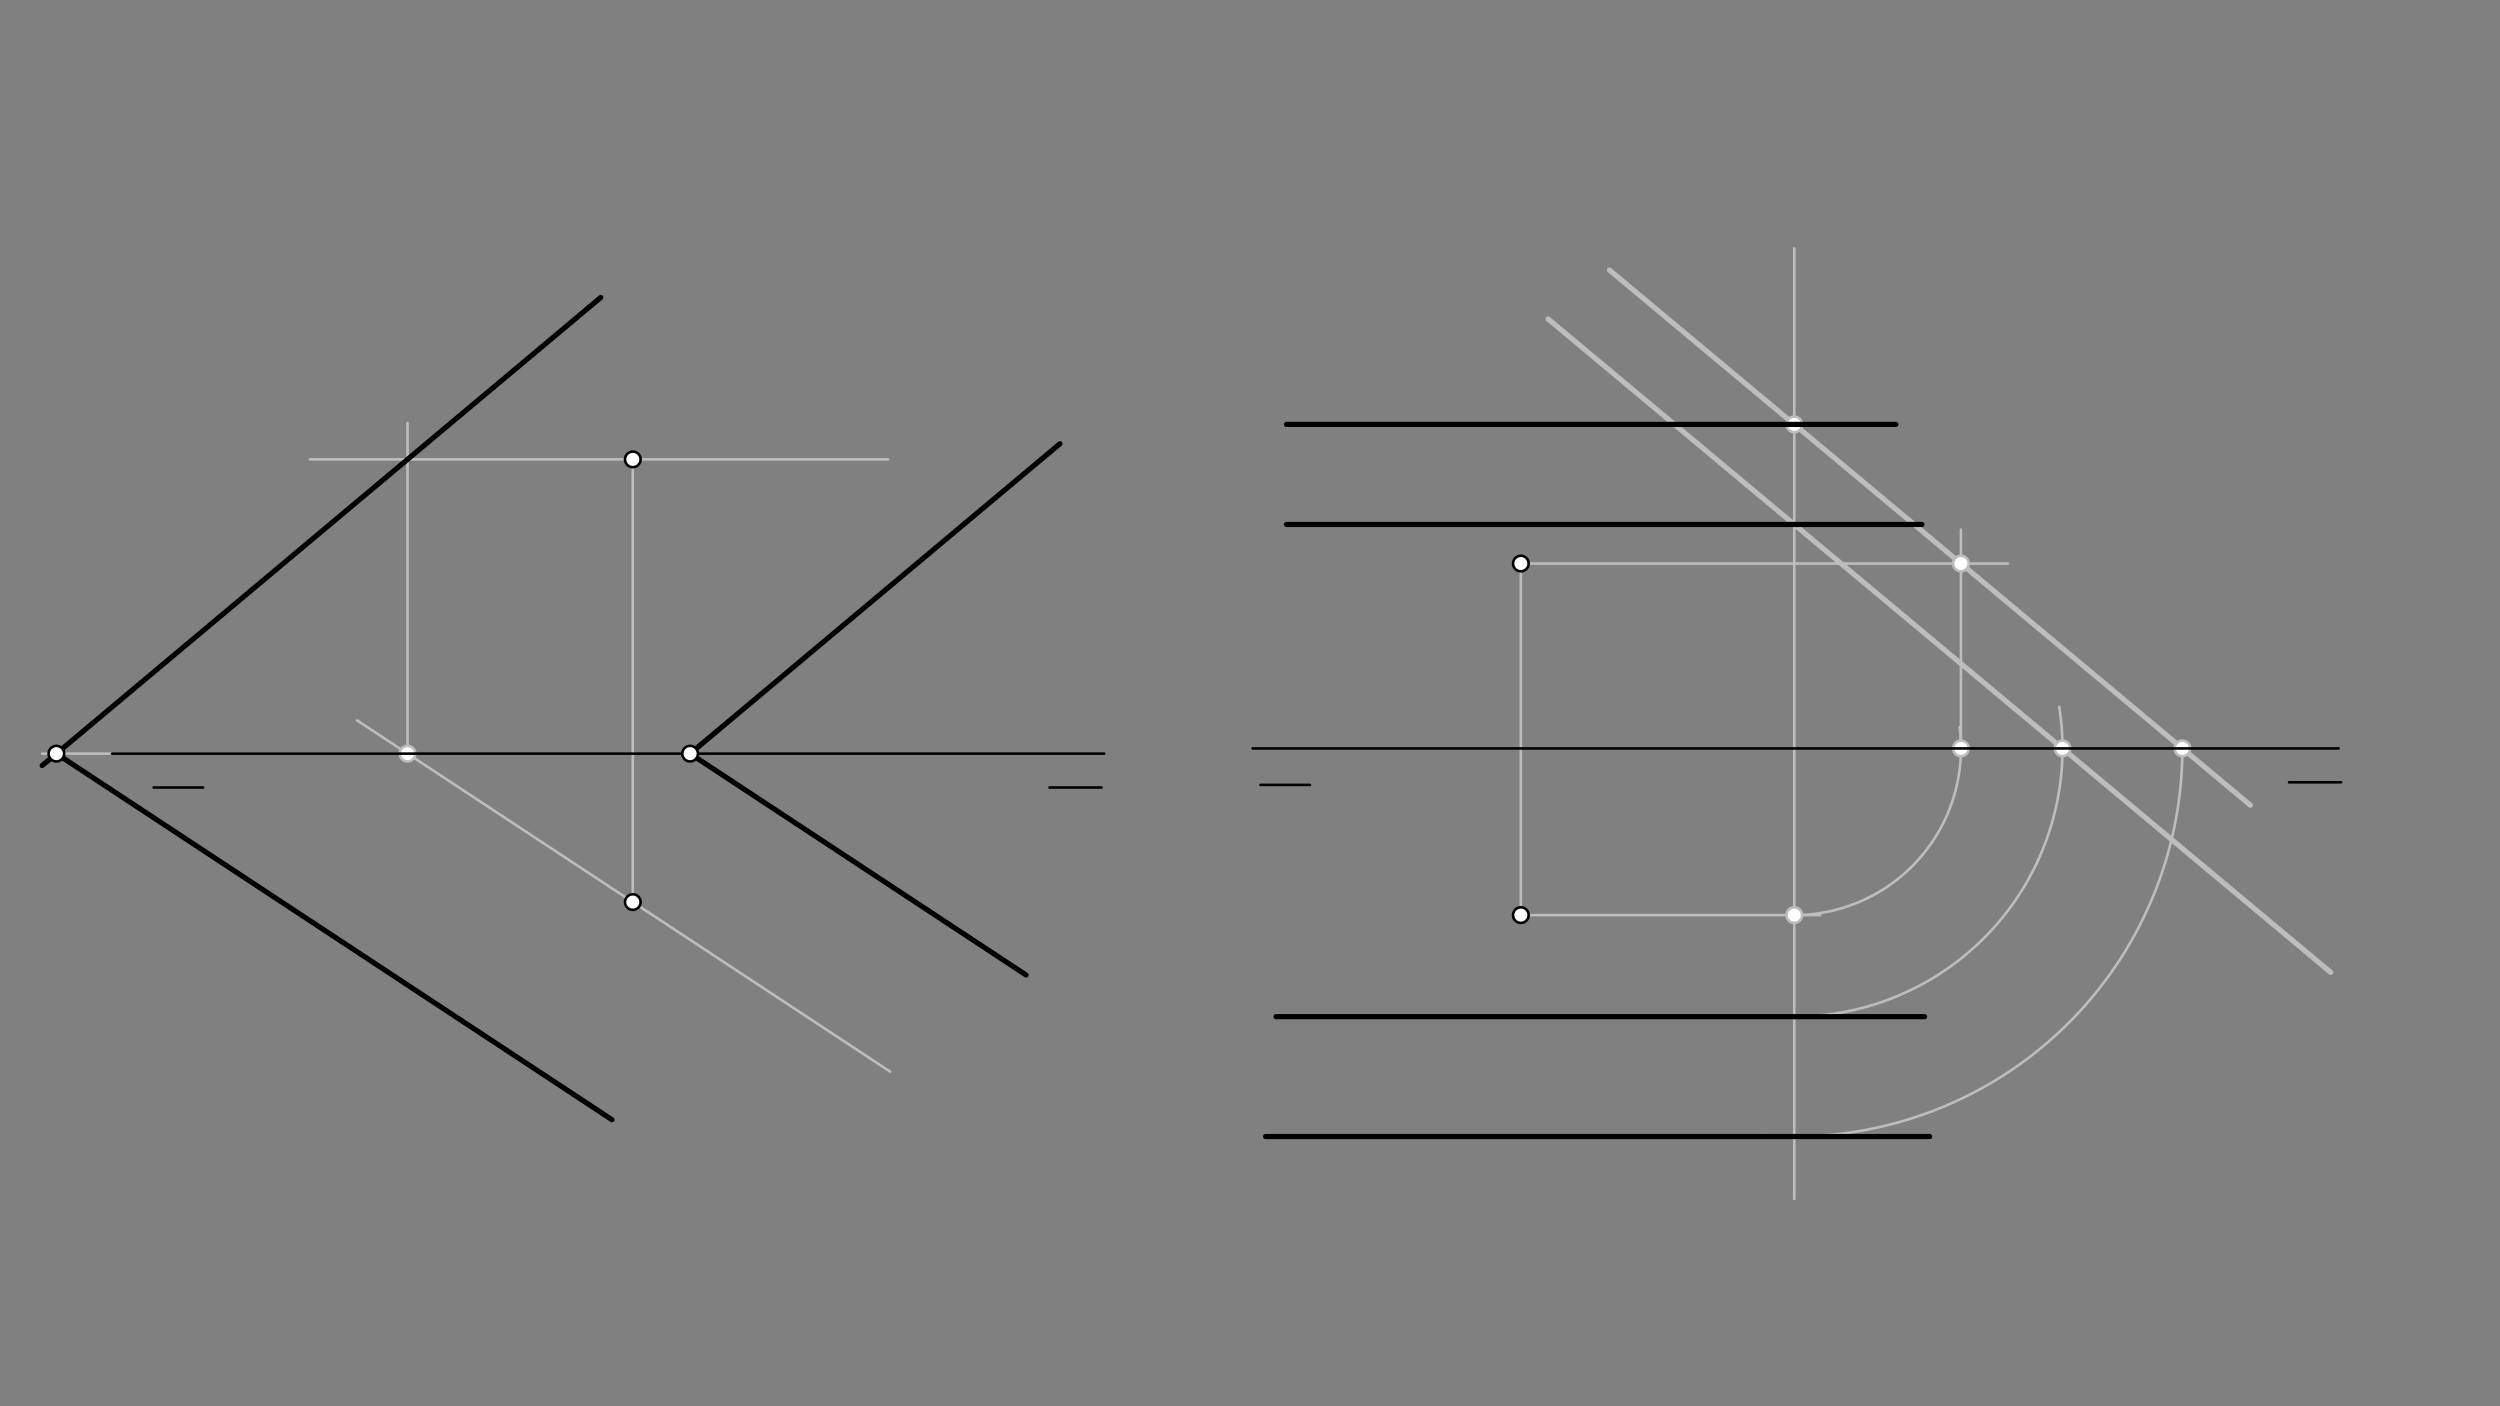 <svg xmlns="http://www.w3.org/2000/svg" class="svg--1it" height="100%" preserveAspectRatio="xMidYMid meet" viewBox="0 0 960 540" width="100%"><rect x="0" y="0" width="960" height="540" fill="#808080" stroke="none"/><defs><marker id="marker-arrow" markerHeight="16" markerUnits="userSpaceOnUse" markerWidth="24" orient="auto-start-reverse" refX="24" refY="4" viewBox="0 0 24 8"><path d="M 0 0 L 24 4 L 0 8 z" stroke="inherit"></path></marker></defs><g class="aux-layer--1FB"><g class="element--2qn"><line stroke="#BDBDBD" stroke-dasharray="none" stroke-linecap="round" stroke-width="1" x1="243" x2="243" y1="176.4" y2="346.4"></line></g><g class="element--2qn"><line stroke="#BDBDBD" stroke-dasharray="none" stroke-linecap="round" stroke-width="1" x1="584" x2="584" y1="216.4" y2="351.4"></line></g><g class="element--2qn"><line stroke="#BDBDBD" stroke-dasharray="none" stroke-linecap="round" stroke-width="1" x1="341.828" x2="137.118" y1="411.519" y2="276.633"></line></g><g class="element--2qn"><line stroke="#BDBDBD" stroke-dasharray="none" stroke-linecap="round" stroke-width="1" x1="156.494" x2="156.494" y1="289.4" y2="162.4"></line></g><g class="element--2qn"><line stroke="#BDBDBD" stroke-dasharray="none" stroke-linecap="round" stroke-width="1" x1="119" x2="341" y1="176.4" y2="176.4"></line></g><g class="element--2qn"><line stroke="#BDBDBD" stroke-dasharray="none" stroke-linecap="round" stroke-width="1" x1="156.494" x2="16.202" y1="289.4" y2="289.4"></line></g><g class="element--2qn"><line stroke="#BDBDBD" stroke-dasharray="none" stroke-linecap="round" stroke-width="1" x1="689" x2="689" y1="95.4" y2="460.4"></line></g><g class="element--2qn"><path d="M 689 390.4 A 103 103 0 0 0 790.758 271.453" fill="none" stroke="#BDBDBD" stroke-dasharray="none" stroke-linecap="round" stroke-width="1"></path></g><g class="element--2qn"><line stroke="#BDBDBD" stroke-dasharray="none" stroke-linecap="round" stroke-width="2" x1="594.5" x2="895" y1="122.497" y2="373.4"></line></g><g class="element--2qn"><line stroke="#BDBDBD" stroke-dasharray="none" stroke-linecap="round" stroke-width="1" x1="584" x2="699" y1="351.4" y2="351.4"></line></g><g class="element--2qn"><path d="M 689 351.4 A 64 64 0 0 0 752.477 279.239" fill="none" stroke="#BDBDBD" stroke-dasharray="none" stroke-linecap="round" stroke-width="1"></path></g><g class="element--2qn"><line stroke="#BDBDBD" stroke-dasharray="none" stroke-linecap="round" stroke-width="1" x1="584" x2="771" y1="216.4" y2="216.4"></line></g><g class="element--2qn"><line stroke="#BDBDBD" stroke-dasharray="none" stroke-linecap="round" stroke-width="1" x1="753" x2="753" y1="287.4" y2="203.4"></line></g><g class="element--2qn"><line stroke="#BDBDBD" stroke-dasharray="none" stroke-linecap="round" stroke-width="2" x1="864.158" x2="618.045" y1="309.211" y2="103.719"></line></g><g class="element--2qn"><path d="M 838.035 287.4 A 149.035 149.035 0 0 1 676.246 435.888" fill="none" stroke="#BDBDBD" stroke-dasharray="none" stroke-linecap="round" stroke-width="1"></path></g><g class="element--2qn"><circle cx="156.494" cy="289.4" r="3" stroke="#BDBDBD" stroke-width="1" fill="#ffffff"></circle>}</g><g class="element--2qn"><circle cx="792" cy="287.4" r="3" stroke="#BDBDBD" stroke-width="1" fill="#ffffff"></circle>}</g><g class="element--2qn"><circle cx="689" cy="351.4" r="3" stroke="#BDBDBD" stroke-width="1" fill="#ffffff"></circle>}</g><g class="element--2qn"><circle cx="753" cy="287.4" r="3" stroke="#BDBDBD" stroke-width="1" fill="#ffffff"></circle>}</g><g class="element--2qn"><circle cx="753" cy="216.4" r="3" stroke="#BDBDBD" stroke-width="1" fill="#ffffff"></circle>}</g><g class="element--2qn"><circle cx="689" cy="162.963" r="3" stroke="#BDBDBD" stroke-width="1" fill="#ffffff"></circle>}</g><g class="element--2qn"><circle cx="838.035" cy="287.4" r="3" stroke="#BDBDBD" stroke-width="1" fill="#ffffff"></circle>}</g></g><g class="main-layer--3Vd"><g class="element--2qn"><line stroke="#000000" stroke-dasharray="none" stroke-linecap="round" stroke-width="1" x1="43" x2="424" y1="289.4" y2="289.4"></line></g><g class="element--2qn"><line stroke="#000000" stroke-dasharray="none" stroke-linecap="round" stroke-width="1" x1="481" x2="898" y1="287.4" y2="287.4"></line></g><g class="element--2qn"><line stroke="#000000" stroke-dasharray="none" stroke-linecap="round" stroke-width="1" x1="59" x2="78" y1="302.4" y2="302.4"></line></g><g class="element--2qn"><line stroke="#000000" stroke-dasharray="none" stroke-linecap="round" stroke-width="1" x1="423" x2="403" y1="302.4" y2="302.4"></line></g><g class="element--2qn"><line stroke="#000000" stroke-dasharray="none" stroke-linecap="round" stroke-width="1" x1="484" x2="503" y1="301.4" y2="301.4"></line></g><g class="element--2qn"><line stroke="#000000" stroke-dasharray="none" stroke-linecap="round" stroke-width="1" x1="899" x2="879" y1="300.4" y2="300.4"></line></g><g class="element--2qn"><line stroke="#000000" stroke-dasharray="none" stroke-linecap="round" stroke-width="2" x1="265" x2="407" y1="289.4" y2="170.4"></line></g><g class="element--2qn"><line stroke="#000000" stroke-dasharray="none" stroke-linecap="round" stroke-width="2" x1="265" x2="394" y1="289.4" y2="374.4"></line></g><g class="element--2qn"><line stroke="#000000" stroke-dasharray="none" stroke-linecap="round" stroke-width="2" x1="494" x2="738" y1="201.4" y2="201.4"></line></g><g class="element--2qn"><line stroke="#000000" stroke-dasharray="none" stroke-linecap="round" stroke-width="2" x1="490" x2="739" y1="390.4" y2="390.4"></line></g><g class="element--2qn"><line stroke="#000000" stroke-dasharray="none" stroke-linecap="round" stroke-width="2" x1="230.689" x2="16.202" y1="114.222" y2="293.969"></line></g><g class="element--2qn"><line stroke="#000000" stroke-dasharray="none" stroke-linecap="round" stroke-width="2" x1="21.654" x2="234.973" y1="289.4" y2="429.959"></line></g><g class="element--2qn"><line stroke="#000000" stroke-dasharray="none" stroke-linecap="round" stroke-width="2" x1="728" x2="494" y1="162.963" y2="162.963"></line></g><g class="element--2qn"><line stroke="#000000" stroke-dasharray="none" stroke-linecap="round" stroke-width="2" x1="741" x2="486" y1="436.435" y2="436.435"></line></g><g class="element--2qn"><circle cx="265" cy="289.4" r="3" stroke="#000000" stroke-width="1" fill="#ffffff"></circle>}</g><g class="element--2qn"><circle cx="243" cy="176.4" r="3" stroke="#000000" stroke-width="1" fill="#ffffff"></circle>}</g><g class="element--2qn"><circle cx="243" cy="346.4" r="3" stroke="#000000" stroke-width="1" fill="#ffffff"></circle>}</g><g class="element--2qn"><circle cx="584" cy="216.4" r="3" stroke="#000000" stroke-width="1" fill="#ffffff"></circle>}</g><g class="element--2qn"><circle cx="584" cy="351.4" r="3" stroke="#000000" stroke-width="1" fill="#ffffff"></circle>}</g><g class="element--2qn"><circle cx="21.654" cy="289.4" r="3" stroke="#000000" stroke-width="1" fill="#ffffff"></circle>}</g></g><g class="snaps-layer--2PT"></g><g class="temp-layer--rAP"></g></svg>